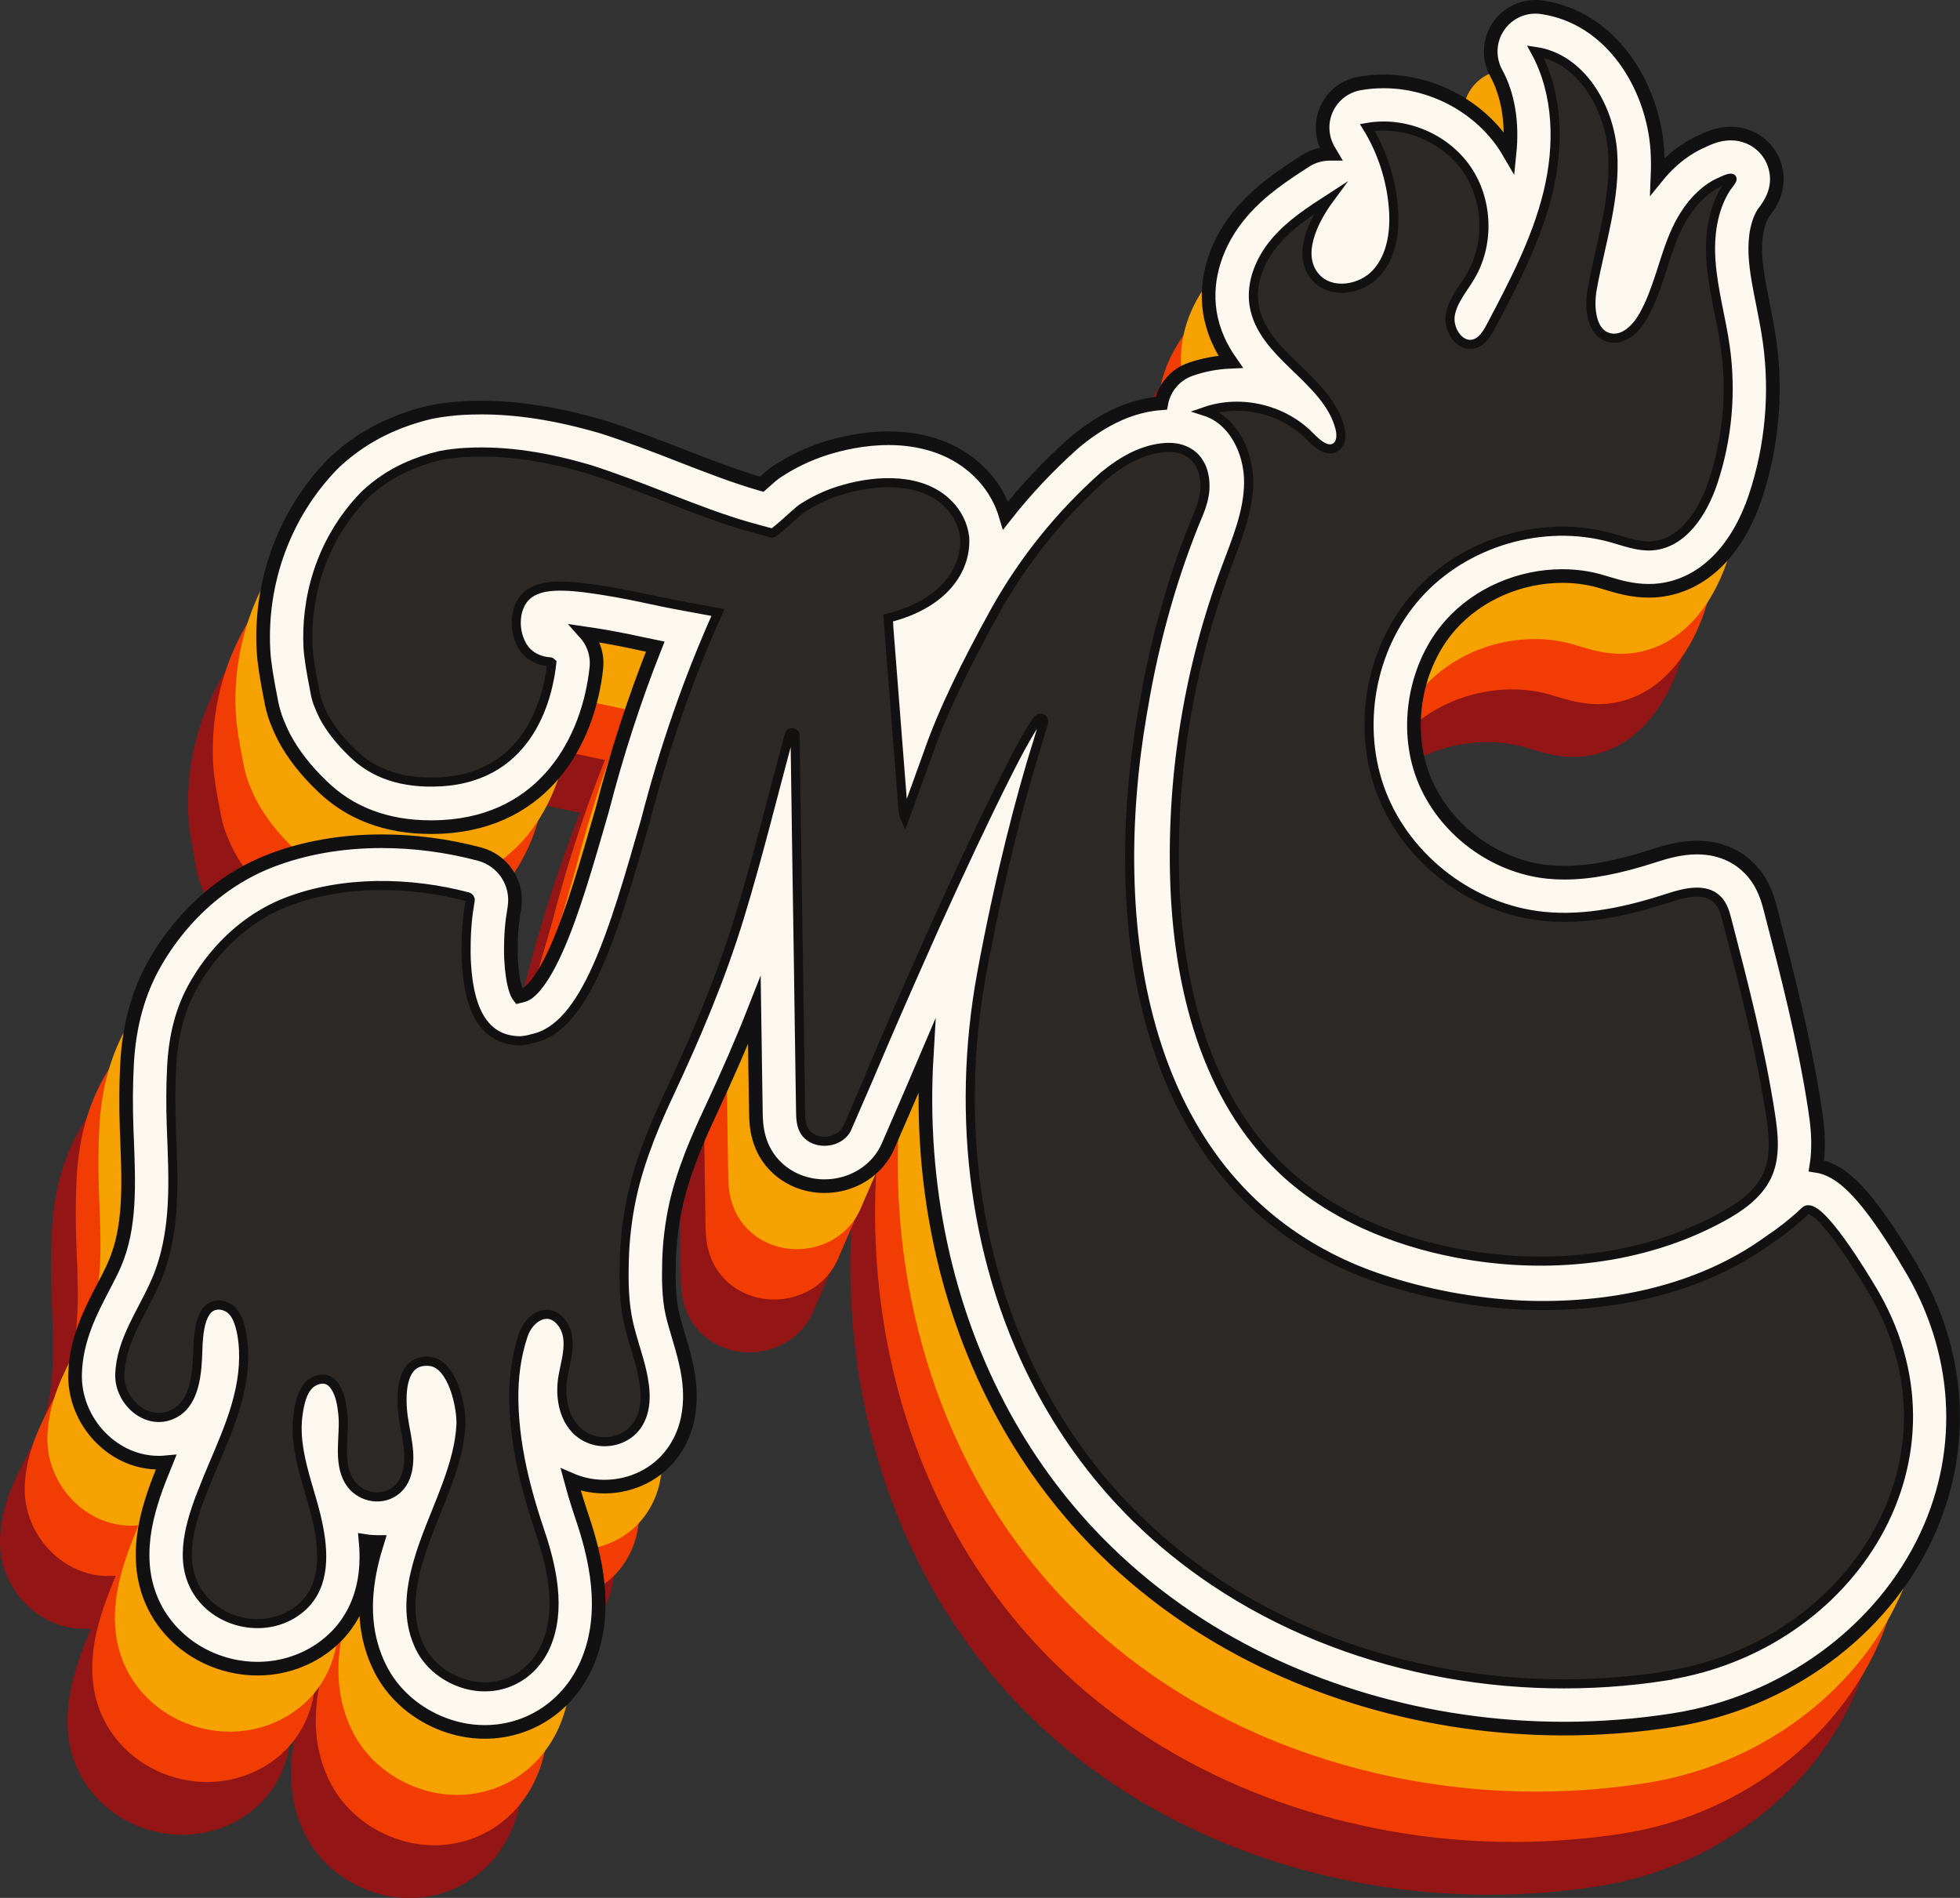 <?xml version="1.0" encoding="UTF-8"?>
<svg id="Layer_1" data-name="Layer 1" xmlns="http://www.w3.org/2000/svg" viewBox="0 0 431.23 417.58">
  <rect x="0" y="0" width="431.23" height="417.58" fill="#333333" stroke="none"/>
  <defs>
    <style>
      .cls-1 {
        fill: #fcf8f0;
        stroke-width: 3px;
      }

      .cls-1, .cls-2 {
        stroke: #111;
        stroke-miterlimit: 10;
      }

      .cls-3 {
        fill: #931515;
      }

      .cls-3, .cls-4, .cls-5 {
        stroke-width: 0px;
      }

      .cls-2 {
        fill: #2c2926;
        stroke-width: 2px;
      }

      .cls-4 {
        fill: #f6a202;
      }

      .cls-5 {
        fill: #f13d03;
      }
    </style>
  </defs>
  <path class="cls-3" d="M403.53,314.8l-.14-.23c-8.92-14.76-14.33-20.6-20.29-21.51.82-5.11.09-9.89-.36-12.83-2.29-14.87-6.06-29.45-9.72-43.54-.57-2.18-1.51-5.83-4.51-8.93-2.08-2.16-5.79-4.73-11.67-4.73-3.5,0-6.81.94-9.31,1.75-7.94,2.59-14.25,3.79-19.86,3.79-1.23,0-2.45-.06-3.62-.18-11.99-1.22-22.99-9.55-27.38-20.73-4.33-11.03-1.85-24.89,6.03-33.69,5.99-6.69,15.15-10.68,24.51-10.68,2.83,0,5.6.37,8.22,1.11.49.14.98.29,1.48.44,2.52.76,5.65,1.7,9.28,1.7.45,0,.9-.01,1.35-.04,9.94-.66,18.03-8.24,22.19-20.82,3.59-10.86,4.66-22.6,3.09-33.93-.4-2.9-.96-5.67-1.49-8.35-.71-3.55-1.38-6.9-1.61-10.1-.2-2.9-.06-6.93,1.69-9.84,1.14-1.45,4-5.14,2.63-10.15-.83-3.05-3.09-5.55-6.05-6.69-1.19-.46-2.45-.69-3.74-.69-2.7,0-4.96,1.05-6.16,1.62l-.06.03c-2.55,1.11-4.94,2.71-7.11,4.74-.97.91-1.9,1.9-2.76,2.96.08-1.9.07-3.82-.06-5.79-.94-13.88-9.97-29.1-25.4-31.34-.47-.07-.95-.1-1.41-.1-3.19,0-6.22,1.55-8.08,4.22-2.13,3.06-2.34,7.06-.56,10.33,2.63,4.81,3.63,10.94,2.94,17.68-.43-.74-.89-1.47-1.38-2.18-5.84-8.41-15.93-13.64-26.34-13.64-1.77,0-3.55.15-5.27.46-3.21.56-5.93,2.67-7.27,5.64s-1.12,6.41.57,9.18c.13.22.26.43.39.65-.09,0-.19,0-.28,0-1.84,0-3.7.52-5.34,1.58-4.58,2.96-9.77,6.32-14.03,11.29-5.59,6.52-8.14,14.51-6.99,21.92.67,4.29,2.4,7.87,4.56,10.96-3.02.13-5.97.68-8.77,1.65-3.39,1.17-5.82,4.05-6.46,7.48-6.37.47-12.57,3.24-18.87,8.44-.21.17-.43.36-.64.55-5.38,4.82-10.31,10.06-14.75,15.69-1.33-4.45-3.99-8.32-7.77-11.3-4.71-3.72-10.92-5.68-17.97-5.68-5.68,0-10.76,1.24-14.05,2.29-3.68,1.18-7.2,2.88-10.48,5.03-.88.58-1.64,1.24-3.38,2.8l-.38-.11c-5.47-1.57-11.28-3.83-17.43-6.22-5.55-2.16-11.28-4.38-17.16-6.26-.15-.05-.39-.13-.71-.21-9.48-2.73-18-4.06-26.04-4.06-1.3,0-2.61.04-3.89.1-2.4.13-4.77.42-7.02.86-.12.02-.24.05-.36.08-3.29.77-6.49,1.87-9.52,3.26-4.08,1.87-7.87,4.41-11.28,7.54-.27.25-.54.51-.79.78-10.39,10.77-15.87,25.63-15.05,40.82.13,2.45.65,5.89,1.63,10.8.23,1.34.57,2.67,1.01,3.95.01.04.12.35.17.46.52,1.35,1.09,2.65,1.71,3.87.03.07.07.14.11.2,1.92,3.59,4.67,7.11,8.17,10.47,6.15,6.05,14.24,9.12,24.04,9.12.86,0,1.74-.02,2.61-.07,22.32-1.2,32.09-18.87,33.79-35,.29-2.75-.59-5.49-2.42-7.55.82.12,1.67.25,2.55.39,2.97.47,6.23,1.1,9.97,1.92.95.21,1.9.41,2.85.6-4.56,11.49-8.46,23.51-11.65,35.88-3.37,11.73-6.56,22.81-10.13,30.76-4.12,9.17-6.9,9.98-7.2,10.04-.3.06-.6.14-.9.23-.04.01-.12.03-.12.03-.34-.44-1.44-2.3-1.74-8.54-.05-1.1-.1-4.99.38-8.48l.38-2.51c.84-5.34-2.45-10.38-7.71-11.78-7.07-1.87-14.3-2.82-21.49-2.82-8.89,0-17.15,1.46-24.55,4.33-3.96,1.54-7.74,3.66-11.24,6.3-5.52,4.16-10.34,9.66-13.95,15.89-3.77,6.52-5.83,13.89-6.29,22.51-.24,4.53-.27,9.18-.09,14.22l.09,2.31c.39,10,.76,19.44-2.71,27.45-.68,1.58-1.56,3.26-2.49,5.05-2.81,5.38-5.99,11.47-6.23,19.02-.17,5.11,1.84,10.21,5.5,14,3.53,3.64,8.11,5.65,12.91,5.65.54,0,1.08-.03,1.61-.08-.54,1.32-1.05,2.61-1.54,3.87-.88,2.28-1.59,4.42-2.19,6.58-.76,2.79-1.2,5.31-1.36,7.66-.22,3.13.02,6.1.71,8.79.83,3.28,2.32,6.28,4.4,8.91,4.73,6,12.24,9.59,20.08,9.59,4.57,0,9-1.22,12.84-3.55,2.01-1.23,3.78-2.7,5.3-4.4,1.92-2.18,3.38-4.69,4.33-7.4.83-2.35,1.32-4.91,1.45-7.57.09-1.65.05-3.35-.12-5.14.83.13,1.68.19,2.53.19h.06c-.49,1.56-.94,3.16-1.32,4.81-2.04,8.85-1.39,16.4,1.97,23.07,2.6,5.17,7.15,9.36,12.83,11.8,3.28,1.4,6.69,2.11,10.13,2.11,9.81,0,18.41-5.73,22.46-14.95,5.01-11.45,1.8-23.95-1.04-32.35-.24-.7-.46-1.39-.7-2.13-.69-2.13-1.28-4.13-1.8-6.07.9.39,1.86.72,2.88.98,1.48.37,3.01.55,4.56.55,6.05,0,11.69-2.83,15.06-7.55,5.51-7.65,3.47-16.77,2.8-19.79-.49-2.15-1.08-4.12-1.65-6.04-.5-1.68-.98-3.26-1.31-4.76-.78-3.49-.8-7.47-.71-11.25.1-4.12.59-8.23,1.44-12.22.73-3.4,1.85-7.03,3.41-11.1.03-.08.06-.16.09-.24.06-.16.12-.31.21-.54,1.05-2.66,2.31-5.53,3.94-9.01,3.83-8.19,7-15.48,9.69-22.33l.04,2.72c.04,2.17.07,4.34.1,6.53v.45c.03,1.72.06,3.43.08,5.25.03,1.48.05,2.97.07,4.52.02,1.02.04,2.03.05,3.11.04,2.42.12,8.08,4.95,12.37,2.73,2.43,6.33,3.77,10.13,3.77,4.57,0,8.84-1.9,11.72-5.21.93-1.07,1.7-2.28,2.29-3.62.02-.06.05-.11.07-.17.36-.83,4.98-11.51,4.98-11.51.01-.03.03-.06.04-.09,1.07-2.54,2.2-5.18,3.39-7.96-1.66,28.15,4.15,55.62,16.91,78.98,6.01,11,13.5,20.95,22.28,29.57,5.63,5.54,11.86,10.61,18.52,15.07,23.35,15.66,52.65,24.29,82.51,24.29,8.12,0,16.26-.64,24.2-1.89,24.49-3.86,45.81-19.45,55.64-40.69,8.88-19.16,7.45-40.85-3.9-59.49Z"/>
  <path class="cls-5" d="M408.98,303.19l-.14-.23c-8.92-14.76-14.33-20.6-20.29-21.51.82-5.11.09-9.89-.36-12.83-2.29-14.87-6.06-29.45-9.72-43.54-.57-2.18-1.51-5.83-4.51-8.93-2.08-2.16-5.79-4.73-11.67-4.73-3.5,0-6.81.94-9.31,1.75-7.94,2.59-14.25,3.79-19.86,3.79-1.23,0-2.45-.06-3.62-.18-11.99-1.22-22.99-9.55-27.38-20.73-4.33-11.03-1.85-24.89,6.03-33.69,5.99-6.69,15.15-10.68,24.51-10.68,2.83,0,5.6.37,8.22,1.11.49.14.98.29,1.48.44,2.52.76,5.65,1.7,9.28,1.7.45,0,.9-.01,1.35-.04,9.94-.66,18.03-8.24,22.19-20.82,3.59-10.86,4.66-22.6,3.09-33.93-.4-2.9-.96-5.67-1.49-8.35-.71-3.55-1.38-6.9-1.61-10.1-.2-2.9-.06-6.93,1.69-9.84,1.14-1.45,4-5.14,2.63-10.15-.83-3.05-3.09-5.55-6.05-6.69-1.19-.46-2.45-.69-3.74-.69-2.7,0-4.96,1.05-6.16,1.62l-.06.03c-2.55,1.11-4.94,2.71-7.11,4.74-.97.91-1.9,1.9-2.76,2.96.08-1.9.07-3.82-.06-5.79-.94-13.88-9.97-29.1-25.4-31.34-.47-.07-.95-.1-1.41-.1-3.19,0-6.22,1.55-8.08,4.22-2.13,3.06-2.34,7.06-.56,10.33,2.63,4.81,3.63,10.94,2.94,17.68-.43-.74-.89-1.47-1.38-2.18-5.84-8.41-15.93-13.64-26.34-13.64-1.77,0-3.55.15-5.27.46-3.21.56-5.93,2.67-7.27,5.64-1.34,2.97-1.12,6.41.57,9.18.13.22.26.43.39.65-.09,0-.19,0-.28,0-1.84,0-3.7.52-5.34,1.58-4.58,2.96-9.77,6.32-14.03,11.29-5.59,6.52-8.14,14.51-6.99,21.92.67,4.29,2.4,7.87,4.56,10.96-3.02.13-5.97.68-8.77,1.65-3.39,1.17-5.82,4.05-6.46,7.48-6.37.47-12.57,3.24-18.87,8.44-.21.17-.43.36-.64.55-5.38,4.82-10.31,10.06-14.75,15.69-1.33-4.45-3.99-8.32-7.77-11.3-4.71-3.72-10.92-5.68-17.97-5.68-5.68,0-10.76,1.24-14.05,2.29-3.68,1.18-7.2,2.88-10.48,5.03-.88.58-1.64,1.24-3.38,2.8l-.38-.11c-5.47-1.57-11.28-3.83-17.43-6.22-5.55-2.16-11.28-4.38-17.16-6.26-.15-.05-.39-.13-.71-.21-9.48-2.73-18-4.06-26.04-4.06-1.3,0-2.61.04-3.89.1-2.4.13-4.77.42-7.02.86-.12.02-.24.05-.36.08-3.29.77-6.49,1.87-9.52,3.26-4.08,1.87-7.87,4.41-11.28,7.54-.27.25-.54.51-.79.78-10.39,10.77-15.87,25.63-15.05,40.82.13,2.45.65,5.89,1.63,10.8.23,1.34.57,2.67,1.01,3.95.01.04.12.35.17.46.52,1.35,1.09,2.65,1.71,3.87.03.07.07.14.11.2,1.92,3.59,4.67,7.11,8.17,10.47,6.15,6.05,14.24,9.12,24.04,9.12.86,0,1.74-.02,2.61-.07,22.32-1.2,32.09-18.87,33.79-35,.29-2.75-.59-5.49-2.42-7.55.82.12,1.67.25,2.55.39,2.97.47,6.23,1.1,9.97,1.92.95.21,1.9.41,2.85.6-4.56,11.49-8.46,23.51-11.65,35.88-3.37,11.73-6.56,22.81-10.13,30.76-4.12,9.17-6.9,9.98-7.2,10.04-.3.06-.6.14-.9.23-.04.01-.12.03-.12.03-.34-.44-1.44-2.3-1.74-8.54-.05-1.1-.1-4.99.38-8.48l.38-2.51c.84-5.34-2.45-10.38-7.71-11.78-7.07-1.87-14.3-2.82-21.49-2.82-8.89,0-17.15,1.46-24.55,4.33-3.96,1.54-7.74,3.66-11.24,6.3-5.52,4.16-10.34,9.66-13.95,15.89-3.77,6.52-5.83,13.89-6.29,22.51-.24,4.53-.27,9.18-.09,14.22l.09,2.31c.39,10,.76,19.44-2.71,27.45-.68,1.58-1.56,3.26-2.49,5.05-2.81,5.38-5.99,11.47-6.23,19.02-.17,5.11,1.84,10.21,5.5,14,3.53,3.64,8.11,5.65,12.91,5.65.54,0,1.08-.03,1.61-.08-.54,1.32-1.05,2.61-1.54,3.87-.88,2.28-1.59,4.42-2.19,6.58-.76,2.79-1.2,5.31-1.36,7.66-.22,3.13.02,6.1.71,8.79.83,3.28,2.32,6.28,4.4,8.91,4.73,6,12.24,9.59,20.08,9.59,4.57,0,9-1.22,12.84-3.55,2.01-1.23,3.78-2.7,5.3-4.4,1.92-2.18,3.38-4.69,4.33-7.4.83-2.35,1.32-4.91,1.45-7.57.09-1.65.05-3.35-.12-5.14.83.13,1.68.19,2.53.19h.06c-.49,1.56-.94,3.16-1.32,4.81-2.04,8.85-1.39,16.4,1.97,23.07,2.6,5.17,7.15,9.36,12.83,11.8,3.28,1.4,6.69,2.11,10.13,2.11,9.81,0,18.41-5.73,22.46-14.95,5.01-11.45,1.8-23.95-1.04-32.35-.24-.7-.46-1.39-.7-2.13-.69-2.13-1.28-4.13-1.8-6.07.9.39,1.86.72,2.88.98,1.48.37,3.01.55,4.56.55,6.05,0,11.69-2.83,15.06-7.55,5.51-7.65,3.47-16.77,2.8-19.79-.49-2.15-1.08-4.12-1.65-6.04-.5-1.68-.98-3.26-1.31-4.76-.78-3.49-.8-7.47-.71-11.25.1-4.12.59-8.23,1.44-12.22.73-3.4,1.85-7.03,3.41-11.1.03-.08.06-.16.09-.24.06-.16.12-.31.21-.54,1.05-2.66,2.31-5.53,3.94-9.01,3.83-8.19,7-15.48,9.69-22.33l.04,2.72c.04,2.17.07,4.34.1,6.53v.45c.03,1.72.06,3.43.08,5.25.03,1.48.05,2.97.07,4.52.02,1.02.04,2.03.05,3.11.04,2.42.12,8.08,4.95,12.37,2.73,2.43,6.33,3.77,10.13,3.77,4.57,0,8.84-1.9,11.72-5.21.93-1.07,1.7-2.28,2.29-3.62.02-.06.05-.11.07-.17.36-.83,4.98-11.51,4.98-11.51.01-.03.03-.06.04-.09,1.07-2.54,2.2-5.18,3.39-7.96-1.66,28.15,4.15,55.62,16.91,78.98,6.01,11,13.5,20.95,22.28,29.57,5.63,5.54,11.86,10.61,18.52,15.07,23.35,15.66,52.65,24.29,82.51,24.29,8.12,0,16.26-.64,24.2-1.89,24.49-3.86,45.81-19.45,55.64-40.69,8.88-19.16,7.45-40.85-3.9-59.49Z"/>
  <path class="cls-4" d="M413.97,292.11l-.14-.23c-8.92-14.76-14.33-20.6-20.29-21.51.82-5.11.09-9.89-.36-12.83-2.29-14.87-6.06-29.45-9.72-43.54-.57-2.18-1.51-5.83-4.51-8.93-2.08-2.16-5.79-4.73-11.67-4.73-3.5,0-6.81.94-9.31,1.75-7.94,2.59-14.25,3.79-19.86,3.79-1.23,0-2.45-.06-3.62-.18-11.99-1.22-22.99-9.55-27.38-20.73-4.33-11.03-1.85-24.89,6.03-33.69,5.99-6.69,15.15-10.68,24.51-10.68,2.83,0,5.6.37,8.22,1.11.49.14.98.29,1.48.44,2.52.76,5.65,1.7,9.28,1.7.45,0,.9-.01,1.35-.04,9.94-.66,18.03-8.24,22.19-20.82,3.59-10.86,4.66-22.6,3.09-33.93-.4-2.9-.96-5.67-1.49-8.35-.71-3.55-1.38-6.9-1.61-10.1-.2-2.9-.06-6.93,1.69-9.84,1.14-1.45,4-5.14,2.63-10.15-.83-3.05-3.09-5.55-6.05-6.69-1.19-.46-2.45-.69-3.74-.69-2.7,0-4.96,1.05-6.16,1.62l-.06.03c-2.55,1.11-4.94,2.71-7.11,4.74-.97.91-1.9,1.9-2.76,2.96.08-1.9.07-3.82-.06-5.79-.94-13.88-9.97-29.1-25.4-31.34-.47-.07-.95-.1-1.41-.1-3.19,0-6.22,1.55-8.08,4.22-2.13,3.06-2.34,7.06-.56,10.33,2.63,4.81,3.63,10.94,2.94,17.68-.43-.74-.89-1.47-1.38-2.18-5.84-8.41-15.93-13.64-26.34-13.64-1.77,0-3.55.15-5.27.46-3.21.56-5.93,2.67-7.27,5.64-1.34,2.97-1.12,6.41.57,9.18.13.22.26.43.39.65-.09,0-.19,0-.28,0-1.84,0-3.7.52-5.34,1.58-4.58,2.96-9.77,6.32-14.03,11.29-5.59,6.52-8.14,14.51-6.99,21.92.67,4.29,2.4,7.87,4.56,10.96-3.02.13-5.97.68-8.77,1.65-3.39,1.17-5.82,4.05-6.46,7.48-6.37.47-12.57,3.24-18.87,8.44-.21.17-.43.36-.64.55-5.38,4.82-10.31,10.06-14.75,15.69-1.33-4.45-3.99-8.32-7.77-11.3-4.71-3.72-10.92-5.68-17.97-5.68-5.68,0-10.76,1.24-14.05,2.29-3.68,1.18-7.2,2.88-10.48,5.03-.88.58-1.64,1.24-3.38,2.8l-.38-.11c-5.47-1.57-11.28-3.83-17.43-6.22-5.55-2.16-11.28-4.38-17.16-6.26-.15-.05-.39-.13-.71-.21-9.48-2.73-18-4.06-26.04-4.06-1.3,0-2.61.04-3.89.1-2.4.13-4.77.42-7.02.86-.12.02-.24.05-.36.08-3.29.77-6.49,1.87-9.52,3.26-4.08,1.87-7.87,4.41-11.28,7.54-.27.25-.54.51-.79.78-10.39,10.77-15.87,25.63-15.05,40.82.13,2.45.65,5.89,1.63,10.8.23,1.34.57,2.67,1.01,3.95.01.04.12.35.17.46.52,1.35,1.09,2.65,1.71,3.87.03.07.07.14.11.2,1.92,3.59,4.67,7.11,8.17,10.47,6.15,6.05,14.24,9.12,24.04,9.12.86,0,1.74-.02,2.61-.07,22.32-1.2,32.09-18.87,33.79-35,.29-2.75-.59-5.49-2.42-7.55.82.12,1.67.25,2.55.39,2.97.47,6.23,1.1,9.97,1.92.95.21,1.9.41,2.85.6-4.56,11.49-8.46,23.51-11.65,35.88-3.37,11.73-6.56,22.81-10.13,30.76-4.12,9.17-6.9,9.98-7.2,10.04-.3.06-.6.14-.9.23-.04.01-.12.03-.12.03-.34-.44-1.44-2.3-1.74-8.54-.05-1.1-.1-4.99.38-8.48l.38-2.51c.84-5.34-2.45-10.38-7.71-11.78-7.07-1.87-14.3-2.82-21.49-2.82-8.89,0-17.15,1.46-24.55,4.33-3.96,1.54-7.74,3.66-11.24,6.3-5.52,4.16-10.34,9.66-13.95,15.89-3.77,6.52-5.83,13.89-6.29,22.51-.24,4.53-.27,9.18-.09,14.22l.09,2.31c.39,10,.76,19.44-2.71,27.45-.68,1.58-1.56,3.26-2.49,5.05-2.81,5.38-5.99,11.47-6.23,19.02-.17,5.11,1.84,10.21,5.5,14,3.53,3.64,8.11,5.65,12.91,5.65.54,0,1.08-.03,1.61-.08-.54,1.32-1.05,2.61-1.54,3.87-.88,2.28-1.59,4.42-2.19,6.58-.76,2.79-1.2,5.31-1.36,7.66-.22,3.13.02,6.1.71,8.79.83,3.28,2.32,6.28,4.4,8.91,4.73,6,12.24,9.59,20.08,9.59,4.57,0,9-1.22,12.84-3.55,2.01-1.23,3.78-2.7,5.3-4.4,1.92-2.18,3.38-4.69,4.33-7.4.83-2.35,1.32-4.91,1.45-7.57.09-1.65.05-3.35-.12-5.14.83.13,1.68.19,2.53.19h.06c-.49,1.56-.94,3.16-1.32,4.81-2.04,8.85-1.39,16.4,1.97,23.07,2.6,5.17,7.15,9.36,12.83,11.8,3.28,1.4,6.69,2.11,10.13,2.11,9.81,0,18.41-5.73,22.46-14.95,5.01-11.45,1.8-23.95-1.04-32.35-.24-.7-.46-1.39-.7-2.13-.69-2.13-1.28-4.13-1.8-6.07.9.39,1.86.72,2.88.98,1.48.37,3.01.55,4.56.55,6.05,0,11.69-2.83,15.06-7.55,5.51-7.65,3.47-16.77,2.8-19.79-.49-2.15-1.08-4.12-1.65-6.04-.5-1.68-.98-3.26-1.31-4.76-.78-3.49-.8-7.47-.71-11.25.1-4.12.59-8.23,1.44-12.22.73-3.4,1.85-7.03,3.41-11.1.03-.08.06-.16.09-.24.06-.16.12-.31.21-.54,1.05-2.66,2.31-5.53,3.94-9.01,3.83-8.19,7-15.48,9.69-22.33l.04,2.72c.04,2.17.07,4.34.1,6.53v.45c.03,1.72.06,3.43.08,5.25.03,1.48.05,2.97.07,4.52.02,1.02.04,2.03.05,3.11.04,2.42.12,8.08,4.95,12.37,2.73,2.43,6.33,3.77,10.13,3.77,4.57,0,8.84-1.9,11.72-5.21.93-1.07,1.7-2.28,2.29-3.62.02-.06.05-.11.07-.17.36-.83,4.98-11.51,4.98-11.51.01-.03.03-.06.04-.09,1.07-2.54,2.2-5.18,3.39-7.96-1.66,28.15,4.15,55.62,16.91,78.98,6.01,11,13.5,20.95,22.28,29.57,5.63,5.54,11.86,10.61,18.52,15.07,23.35,15.66,52.65,24.29,82.51,24.29,8.12,0,16.26-.64,24.2-1.89,24.49-3.86,45.81-19.45,55.64-40.69,8.88-19.16,7.45-40.85-3.9-59.49Z"/>
  <path class="cls-1" d="M420.06,278.25l-.14-.23c-8.92-14.76-14.33-20.6-20.29-21.51.82-5.11.09-9.89-.36-12.83-2.29-14.87-6.06-29.45-9.72-43.54-.57-2.18-1.51-5.83-4.51-8.93-2.08-2.16-5.79-4.73-11.67-4.73-3.5,0-6.81.94-9.31,1.75-7.94,2.59-14.25,3.79-19.86,3.79-1.23,0-2.45-.06-3.62-.18-11.99-1.22-22.99-9.55-27.38-20.73-4.33-11.03-1.85-24.89,6.03-33.69,5.99-6.69,15.15-10.68,24.51-10.68,2.83,0,5.6.37,8.22,1.11.49.14.98.29,1.48.44,2.52.76,5.65,1.7,9.28,1.7.45,0,.9-.01,1.35-.04,9.94-.66,18.03-8.24,22.19-20.82,3.59-10.86,4.66-22.6,3.09-33.93-.4-2.9-.96-5.67-1.49-8.35-.71-3.55-1.38-6.9-1.61-10.1-.2-2.9-.06-6.93,1.69-9.84,1.14-1.45,4-5.14,2.63-10.15-.83-3.05-3.09-5.55-6.05-6.69-1.19-.46-2.45-.69-3.74-.69-2.7,0-4.96,1.05-6.16,1.62l-.06.03c-2.55,1.11-4.94,2.71-7.11,4.74-.97.91-1.9,1.9-2.76,2.96.08-1.9.07-3.82-.06-5.79-.94-13.88-9.97-29.1-25.4-31.34-.47-.07-.95-.1-1.41-.1-3.19,0-6.22,1.55-8.08,4.22-2.13,3.06-2.34,7.06-.56,10.33,2.63,4.81,3.63,10.94,2.94,17.68-.43-.74-.89-1.47-1.38-2.18-5.84-8.41-15.93-13.64-26.34-13.64-1.77,0-3.55.15-5.27.46-3.21.56-5.93,2.67-7.27,5.64-1.34,2.97-1.12,6.41.57,9.18.13.22.26.43.39.65-.09,0-.19,0-.28,0-1.84,0-3.7.52-5.34,1.58-4.58,2.96-9.77,6.32-14.03,11.29-5.59,6.52-8.14,14.51-6.99,21.92.67,4.29,2.4,7.87,4.56,10.96-3.02.13-5.97.68-8.77,1.65-3.39,1.17-5.82,4.05-6.46,7.48-6.37.47-12.57,3.24-18.87,8.44-.21.17-.43.36-.64.55-5.38,4.82-10.31,10.06-14.75,15.69-1.33-4.45-3.99-8.32-7.77-11.3-4.71-3.72-10.92-5.68-17.97-5.68-5.68,0-10.76,1.24-14.05,2.29-3.68,1.18-7.2,2.88-10.48,5.03-.88.58-1.64,1.24-3.38,2.8l-.38-.11c-5.47-1.57-11.28-3.83-17.43-6.22-5.55-2.16-11.28-4.38-17.16-6.26-.15-.05-.39-.13-.71-.21-9.48-2.73-18-4.06-26.04-4.06-1.3,0-2.61.04-3.89.1-2.4.13-4.77.42-7.02.86-.12.02-.24.05-.36.08-3.29.77-6.49,1.87-9.52,3.26-4.08,1.87-7.87,4.41-11.28,7.54-.27.25-.54.51-.79.78-10.39,10.77-15.87,25.63-15.05,40.82.13,2.45.65,5.89,1.63,10.8.23,1.34.57,2.67,1.01,3.95.01.04.12.35.17.46.52,1.35,1.09,2.65,1.71,3.87.03.07.07.14.11.2,1.92,3.59,4.67,7.11,8.17,10.47,6.15,6.05,14.24,9.12,24.04,9.12.86,0,1.74-.02,2.61-.07,22.32-1.2,32.09-18.87,33.79-35,.29-2.75-.59-5.49-2.42-7.55.82.12,1.67.25,2.55.39,2.97.47,6.23,1.1,9.97,1.92.95.21,1.9.41,2.85.6-4.56,11.49-8.46,23.51-11.65,35.88-3.37,11.73-6.56,22.81-10.13,30.76-4.12,9.17-6.9,9.98-7.2,10.04-.3.06-.6.14-.9.23-.04.01-.12.03-.12.03-.34-.44-1.44-2.3-1.74-8.54-.05-1.1-.1-4.99.38-8.48l.38-2.51c.84-5.34-2.45-10.38-7.71-11.78-7.07-1.87-14.3-2.82-21.49-2.82-8.89,0-17.15,1.46-24.55,4.33-3.96,1.54-7.74,3.66-11.24,6.3-5.52,4.16-10.34,9.66-13.95,15.89-3.77,6.52-5.83,13.89-6.29,22.51-.24,4.53-.27,9.18-.09,14.22l.09,2.31c.39,10,.76,19.44-2.71,27.45-.68,1.58-1.56,3.26-2.49,5.05-2.81,5.38-5.99,11.47-6.23,19.02-.17,5.11,1.84,10.21,5.5,14,3.53,3.64,8.11,5.65,12.91,5.65.54,0,1.08-.03,1.61-.08-.54,1.32-1.05,2.61-1.54,3.87-.88,2.28-1.59,4.42-2.19,6.58-.76,2.79-1.2,5.31-1.36,7.66-.22,3.13.02,6.1.71,8.79.83,3.28,2.32,6.28,4.4,8.91,4.73,6,12.24,9.59,20.08,9.59,4.57,0,9-1.22,12.84-3.55,2.01-1.23,3.78-2.7,5.3-4.4,1.92-2.18,3.38-4.69,4.33-7.4.83-2.35,1.32-4.91,1.45-7.57.09-1.65.05-3.35-.12-5.14.83.13,1.68.19,2.53.19h.06c-.49,1.56-.94,3.16-1.32,4.81-2.04,8.85-1.39,16.4,1.97,23.07,2.6,5.17,7.15,9.36,12.83,11.8,3.28,1.4,6.69,2.11,10.13,2.11,9.81,0,18.41-5.73,22.46-14.95,5.01-11.45,1.8-23.95-1.04-32.35-.24-.7-.46-1.39-.7-2.13-.69-2.13-1.28-4.13-1.8-6.07.9.39,1.86.72,2.88.98,1.48.37,3.01.55,4.56.55,6.05,0,11.69-2.83,15.06-7.55,5.51-7.65,3.47-16.77,2.8-19.79-.49-2.15-1.08-4.12-1.65-6.04-.5-1.68-.98-3.26-1.31-4.76-.78-3.49-.8-7.47-.71-11.25.1-4.12.59-8.23,1.44-12.22.73-3.4,1.85-7.03,3.41-11.1.03-.08.06-.16.09-.24.06-.16.12-.31.21-.54,1.05-2.66,2.31-5.53,3.94-9.01,3.83-8.19,7-15.48,9.69-22.33l.04,2.72c.04,2.17.07,4.34.1,6.53v.45c.03,1.72.06,3.43.08,5.25.03,1.48.05,2.97.07,4.52.02,1.02.04,2.03.05,3.11.04,2.42.12,8.08,4.95,12.37,2.73,2.43,6.33,3.77,10.13,3.77,4.57,0,8.84-1.9,11.72-5.21.93-1.07,1.7-2.28,2.29-3.62.02-.06.05-.11.07-.17.36-.83,4.98-11.51,4.98-11.51.01-.03.03-.06.04-.09,1.07-2.54,2.2-5.18,3.39-7.96-1.66,28.15,4.15,55.62,16.91,78.98,6.01,11,13.5,20.95,22.28,29.57,5.63,5.54,11.86,10.61,18.52,15.07,23.35,15.66,52.65,24.29,82.51,24.29,8.12,0,16.26-.64,24.2-1.89,24.49-3.86,45.81-19.45,55.64-40.69,8.88-19.16,7.45-40.85-3.9-59.49Z"/>
  <g>
    <path class="cls-2" d="M366.76,368.72c-34.16,5.39-70.89-1.53-99.69-20.85-6.09-4.08-11.82-8.72-17.1-13.91-8.3-8.16-15.12-17.37-20.54-27.28-15.15-27.73-19.23-60.99-13.45-92.43,3.87-21.11,8.84-39.97,12.3-50.87,0-.02.01-.04.02-.06l.71-2.36.42-1.38c.11-.38.28-.81.12-1.2-.13-.31-.42-.38-.74-.34-.34.04-.44.22-.62.48-.26.36-.51.72-.75,1.09-.61.93-1.17,1.88-1.72,2.84-.7,1.23-1.38,2.47-2.04,3.72-.8,1.52-1.59,3.06-2.36,4.6-4.86,9.68-9.98,20.61-15.51,32.83-.35.78-.69,1.54-1.03,2.3-.22.5-.45,1-.66,1.49-4.82,10.82-9.05,20.5-12.69,29.14,0,0-5.03,11.6-5.03,11.61-.18.42-.42.8-.71,1.13-1.87,2.17-5.72,2.49-7.88.56-1.52-1.36-1.63-3.3-1.66-5.18,0-1.05-.03-2.1-.05-3.15-.02-1.5-.04-3.01-.07-4.51-.02-1.89-.05-3.78-.08-5.66-.03-2.18-.06-4.37-.1-6.55-.03-2.41-.07-4.81-.1-7.21-.04-2.54-.08-5.09-.11-7.63-.04-2.6-.08-5.21-.12-7.8-.04-2.59-.08-5.17-.12-7.76-.03-2.49-.07-4.97-.11-7.46-.03-2.3-.06-4.61-.1-6.91-.03-2.05-.06-4.1-.09-6.14-.02-1.71-.05-3.42-.07-5.13-.02-1.29-.04-2.57-.06-3.86,0-.79-.02-1.58-.04-2.37,0-.22,0-.44,0-.66,0-.23-.11-.41-.25-.51-.07-.05-.14-.09-.21-.1-.32-.11-.72.03-.83.45-3.61,13.4-6.9,26.89-10.96,40.16-4.09,13.36-9.41,25.91-15.32,38.54-1.48,3.15-2.89,6.33-4.17,9.56-.12.29-.23.58-.34.88-1.56,4.07-2.92,8.27-3.84,12.55-.99,4.61-1.54,9.32-1.66,14.05-.12,4.54-.06,9.19.94,13.65.82,3.64,2.15,7.15,2.97,10.8.87,3.91,1.29,8.44-1.18,11.87-2.05,2.86-5.9,4.03-9.26,3.19-.6-.16-1.18-.37-1.75-.65-4.97-2.5-6.1-8.68-5.16-13.67.64-3.46,2.09-7.86,0-11.11-2.88-4.47-7.42-1.85-8.79,2.27-1.54,4.59-2.13,9.37-2.07,14.19.08,5.86.97,11.7,2.35,17.41.75,3.11,1.64,6.18,2.62,9.21.24.76.49,1.5.74,2.25,2.64,7.79,4.82,17.31,1.35,25.25-3.45,7.86-11.84,11.1-19.72,7.74-3.32-1.43-6.26-3.91-7.9-7.17-2.63-5.22-2.46-10.88-1.17-16.44,2.1-9.08,6.87-17.26,9.11-26.3.51-2.1.88-4.24.99-6.41.18-3.93-1.86-13.43-6.82-13.96-6.07-.64-6.4,6.29-6.05,10.66.18,2.45.85,5.04,1.19,7.62.49,3.61.32,8.13-3.02,10.4-3.23,2.2-7.8,1.05-9.83-2.22-2.72-4.39-.92-10.21-1.47-15.05-.22-1.99-.55-4.09-1.67-5.81-.51-.79-1.25-1.49-2.21-1.66-.94-.17-1.95.13-2.75.62-1.72,1.06-2.44,3.19-2.85,5.06-.03.13-.06.25-.09.38-.17.83-.28,1.66-.37,2.49-.24,2.43-.06,4.87.35,7.26.4,2.33,1.02,4.65,1.67,6.93.66,2.29,1.37,4.58,1.95,6.9.44,1.79.82,3.61,1.06,5.44.22,1.69.33,3.39.24,5.08-.08,1.62-.35,3.25-.89,4.79-.53,1.53-1.36,2.96-2.44,4.18-.88.99-1.93,1.82-3.06,2.51-6.47,3.92-15.4,2.17-20.06-3.74-1.22-1.54-2.11-3.33-2.59-5.24-.48-1.84-.57-3.77-.44-5.67.14-1.96.53-3.89,1.05-5.8.52-1.89,1.16-3.77,1.87-5.6.87-2.26,1.79-4.5,2.73-6.73.9-2.13,1.82-4.24,2.66-6.38.88-2.21,1.7-4.47,2.36-6.76.67-2.3,1.18-4.65,1.46-7.04.25-2.25.3-4.54.06-6.8-.12-1.14-.3-2.26-.6-3.36-.45-1.63-1.13-3.42-2.67-4.29-.8-.46-1.75-.67-2.65-.53-.98.15-1.76.73-2.29,1.53-.35.5-.59,1.08-.8,1.65-.42,1.22-.62,2.52-.75,3.81-.11,1.02-.15,2.05-.18,3.08-.14,4.43-.5,10.97-4.8,13.54-5.93,3.55-12.56-2.26-12.36-8.41.23-7.46,5.06-13.86,7.92-20.49,4.66-10.77,3.84-22.44,3.42-34.02-.16-4.44-.16-8.89.08-13.33.35-6.46,1.73-12.48,4.98-18.11,2.89-5,6.74-9.48,11.35-12.96,2.72-2.05,5.71-3.75,8.88-4.98,12.39-4.82,27.23-4.54,39.96-1.17.33.09.56.41.5.75l-.4,2.63c-.59,4.31-.53,8.94-.47,10.36.32,6.59,1.64,17.88,11.88,17.93.92-.05,1.81-.21,2.67-.48,11.79-2.4,17.83-23.38,24.86-47.86,4.15-16.12,9.46-31.41,15.97-45.89-5.07-.97-9.97-1.78-14.55-2.79-3.47-.76-7.02-1.47-10.55-2.03-2.91-.46-5.9-.91-8.88-.98-2.39-.05-5.01.1-7.11,1.37-4.07,2.46-4.12,8.93-1.48,12.46,1.31,1.75,3.45,2.69,5.59,2.82.17,0,.32.08.43.19-.68,6.47-4.29,25.12-24.53,26.21-8.22.45-14.65-1.71-19.27-6.28-2.8-2.67-4.92-5.38-6.35-8.05-.49-.96-.92-1.96-1.31-2.97-.02-.05-.03-.09-.05-.14-.29-.84-.5-1.68-.63-2.51-.88-4.42-1.38-7.6-1.49-9.56-.54-10.04,2.26-23.12,12.42-33.57.06-.07.13-.14.19-.19,2.59-2.4,5.52-4.41,8.79-5.9,2.53-1.16,5.09-2.02,7.66-2.62,1.8-.35,3.69-.58,5.67-.69,9.2-.5,18.12,1.11,26.86,3.64.06,0,.11.03.17.05,12.04,3.82,23.89,9.41,34.95,12.59,1.8.51,3.58,1,5.39,1.47.48.12,5.64-4.82,6.48-5.38,2.51-1.65,5.24-2.97,8.11-3.89,7.06-2.25,16.7-3.15,22.91,1.75,2.6,2.05,4.15,4.7,4.72,7.51,0,.02,0,.04,0,.05.08.61.15.95.15.95.4,7.3-4.86,14.74-16.84,17.7l.12,1.35s-.02.08-.02.13l.18,2.32c.16,1.99.31,3.97.47,5.96.21,2.7.42,5.4.63,8.1l.68,8.74.62,7.89c.14,1.84.29,3.69.43,5.53.05.65.08,1.35.15,2.01.04.35.1.7.17,1.04.09.4.14.64.24.86,0,0,5.07-14.03,5.07-14.03,3.21-9.29,8.32-19.74,14.95-31.72,6.22-11.05,14.09-20.78,23.46-29.18.1-.09.2-.18.31-.27,4.19-3.46,8.94-6.14,14.16-6.27,2.51-.07,5.08.91,6.55,3.01,1.29,1.83,1.65,4.09,1.51,6.37-.15,1.7-.62,3.41-1.35,5.14-5.37,12.75-9.69,27.63-12.26,43.22-.05.3-.11.6-.16.9-1,5.79-1.74,11.63-2.2,17.48-.48,5.87-.67,11.77-.54,17.65.12,5.81.54,11.61,1.34,17.37.78,5.62,1.9,11.18,3.46,16.64,1.5,5.31,3.42,10.5,5.79,15.48,2.33,4.87,5.11,9.55,8.35,13.88,3.26,4.34,7,8.33,11.13,11.83,4.33,3.67,9.09,6.8,14.14,9.37,3.59,1.83,7.34,3.38,11.17,4.65,9.56,3.17,20.25,5.22,31.13,5.74,19.14.74,38.81-3.29,53.95-14.27.03,0,.07-.04.1-.07,2.39-1.59,4.68-3.36,6.85-5.3.4-.36.8-.72,1.18-1.09,2.82-2.64,13.33,15.02,14.45,16.87,22.69,37.26-4.17,78.94-44.87,85.36Z"/>
    <path class="cls-2" d="M388.62,259.04c-2,3.96-5.9,6.66-9.82,8.79-17.59,9.58-38.71,11.65-58.38,7.87-14.05-2.7-27.79-8.44-38.2-18.24-17.01-16-23.07-40.62-23.77-63.97-.69-23.27,3.16-46.66,11.29-68.48,2.28-6.13,4.94-12.32,4.98-18.86.04-6.54-3.33-13.64-9.55-15.63,7.87-2.71,17.2-.48,23.01,5.47,1.58,1.62,3.85,3.65,5.72,2.38,1.29-.88,1.28-2.78.88-4.29-2.85-10.79-17.16-15.95-18.87-26.98-.78-5.02,1.42-10.14,4.73-14s7.64-6.68,11.91-9.44c-3.83,5.18-7.35,12.76-2.97,17.48,3.41,3.67,9.97,2.61,13.31-1.13s4.07-9.16,3.69-14.15c-.48-6.28-2.46-12.45-5.75-17.82,8.2-1.44,17.08,2.26,21.83,9.1s5.12,16.46.9,23.64c-1.64,2.8-3.96,5.36-4.48,8.56-.52,3.2,2.08,7.16,5.21,6.32,1.84-.49,2.93-2.34,3.82-4.03,4.96-9.41,9.96-18.93,12.47-29.26,2.51-10.33,2.32-21.72-2.77-31.05,10,1.45,16.31,12.19,17,22.27.69,10.08-2.67,19.94-4.48,29.88-.77,4.22-.26,10.02,3.95,10.86,3.07.61,5.76-2.14,7.3-4.87,3.1-5.5,4.27-11.86,6.71-17.68,1.37-3.27,3.28-6.42,5.89-8.86,1.27-1.19,2.72-2.21,4.32-2.9.48-.21,1.98-.99,2.49-.79.47.18-.87,1.63-1.14,2.05-3.06,4.72-3.8,10.62-3.41,16.13.45,6.44,2.28,12.71,3.17,19.11,1.37,9.86.44,20.04-2.69,29.49-2.17,6.57-6.6,13.64-13.5,14.09-3,.2-5.91-.94-8.81-1.75-15.05-4.22-32.29.84-42.72,12.49-10.43,11.64-13.57,29.3-7.86,43.85,5.71,14.55,19.99,25.34,35.54,26.92,9.3.95,18.64-1.15,27.53-4.05,3.64-1.19,8.19-2.31,10.84.45,1.18,1.22,1.64,2.94,2.07,4.59,3.65,14.08,7.31,28.19,9.52,42.56.68,4.44,1.19,9.17-.63,13.29-.09.2-.18.39-.27.58Z"/>
  </g>
</svg>